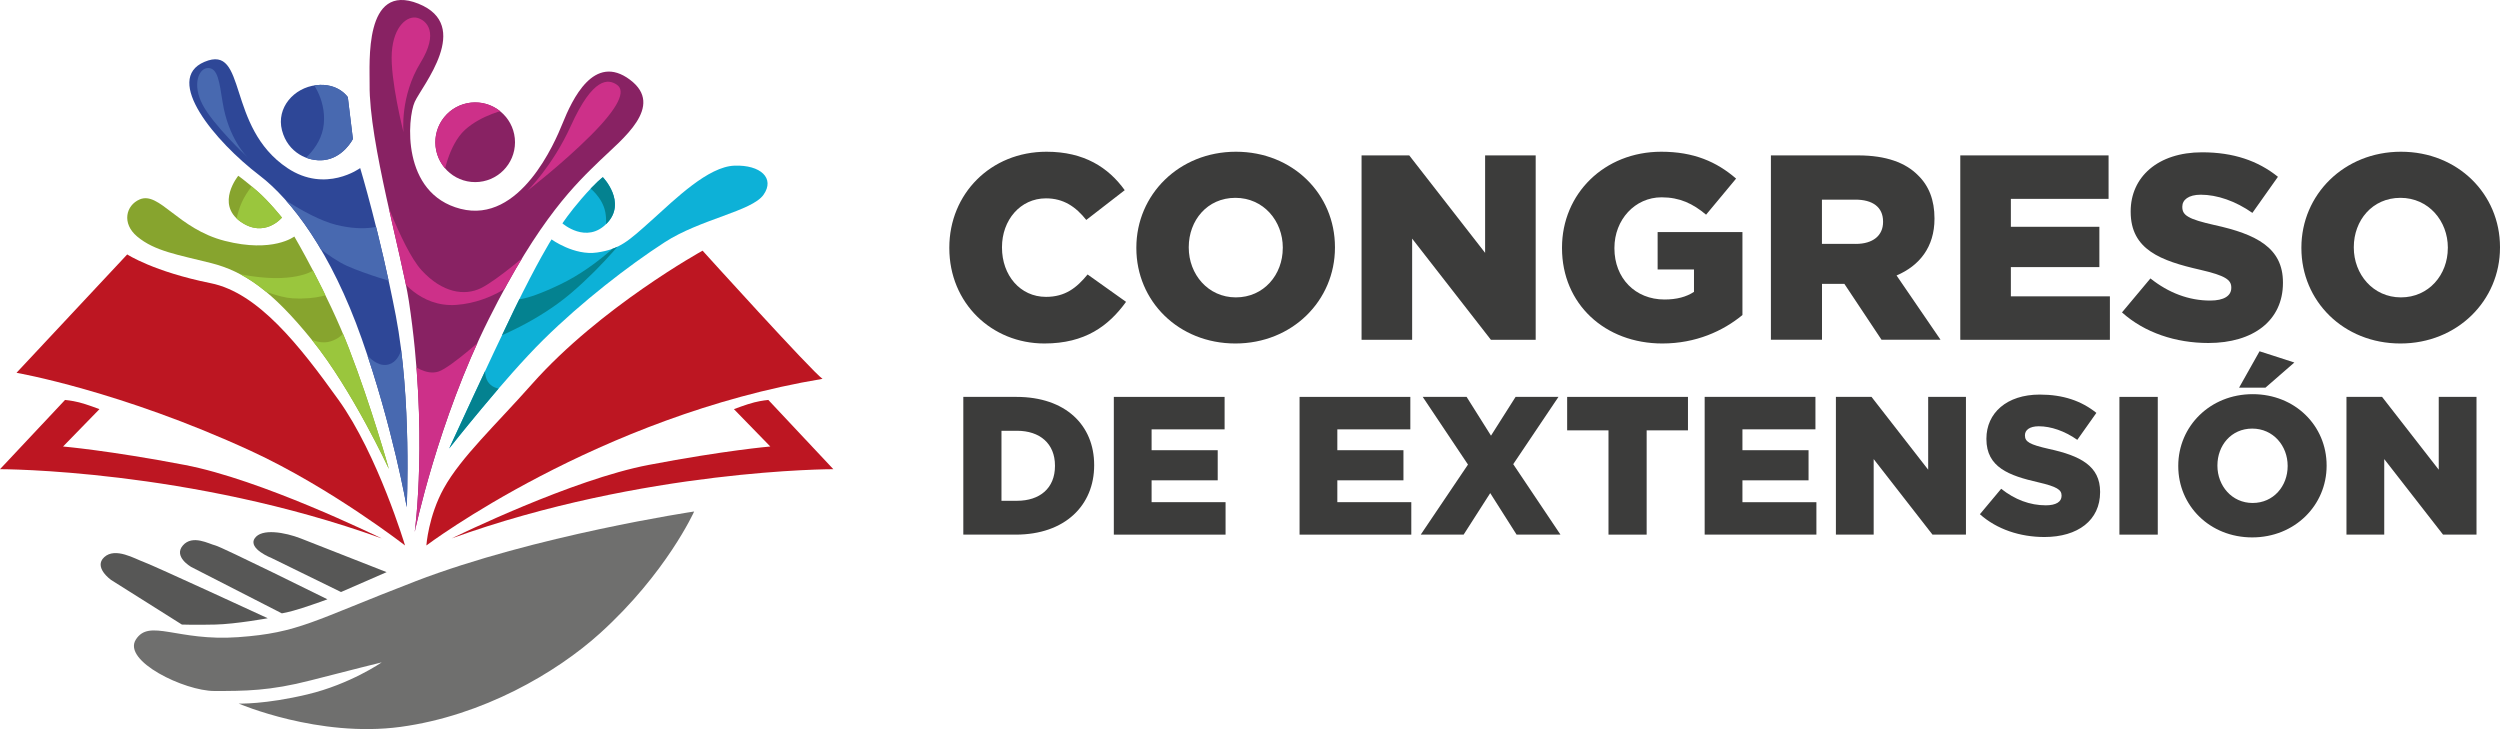 <?xml version="1.0" encoding="UTF-8"?> <svg xmlns="http://www.w3.org/2000/svg" xmlns:xlink="http://www.w3.org/1999/xlink" id="Capa_2" data-name="Capa 2" viewBox="0 0 777.03 226.61"><defs><style> .cls-1 { fill: none; } .cls-2 { fill: #3c3c3b; } .cls-3 { fill: #87a42e; } .cls-4 { fill: #bd1622; } .cls-5 { fill: #cd3089; } .cls-6 { fill: #2e4797; } .cls-7 { clip-path: url(#clippath-1); } .cls-8 { clip-path: url(#clippath-3); } .cls-9 { clip-path: url(#clippath-4); } .cls-10 { clip-path: url(#clippath-2); } .cls-11 { clip-path: url(#clippath-7); } .cls-12 { clip-path: url(#clippath-6); } .cls-13 { clip-path: url(#clippath-5); } .cls-14 { fill: #4869b0; } .cls-15 { fill: #575756; } .cls-16 { fill: #0db1d7; } .cls-17 { fill: #882263; } .cls-18 { fill: #9ac63d; } .cls-19 { fill: #6f6f6e; } .cls-20 { fill: #048290; } .cls-21 { clip-path: url(#clippath); } </style><clipPath id="clippath"><path class="cls-1" d="M74.74,68.87c7.46,5.31,12.89-1.24,12.89-1.24,0,0-3.96-4.98-7.58-8.14-3.62-3.17-5.99-4.86-5.99-4.86,0,0-7.13,8.69.68,14.25h0Z"></path></clipPath><clipPath id="clippath-1"><path class="cls-1" d="M108.55,108.56c-6.78-17.53-17.07-35.05-17.07-35.05,0,0-6.61,5.18-21.6,1.36-14.59-3.72-20.35-15.49-26.46-12.89-4.29,1.83-5.65,7.46-.79,11.53,5.47,4.58,12.66,5.65,22.95,8.25,10.29,2.6,19,8.59,31.43,23.97,12.44,15.38,23.86,40.03,23.86,40.03,0,0-5.54-19.68-12.33-37.2h.01Z"></path></clipPath><clipPath id="clippath-2"><path class="cls-1" d="M123.03,98.15c-4.98-25.78-11.08-45.91-11.08-45.91,0,0-10.74,7.92-22.61,0-19.21-12.81-12.34-38.68-25.78-33.02-12.89,5.43,3.28,24.76,17.07,35.28,10.02,7.64,22.28,23.82,31.78,50.73,9.7,27.48,14.01,52.4,14.01,52.4,0,0,1.58-33.7-3.39-59.48Z"></path></clipPath><clipPath id="clippath-3"><path class="cls-1" d="M100.64,49.76c6.11-.68,9.05-6.56,9.05-6.56l-1.58-13s-2.94-4.52-9.84-3.73c-6.9.79-12.44,7.01-10.63,14.02,1.81,7.01,8.14,9.81,13,9.27Z"></path></clipPath><clipPath id="clippath-4"><circle class="cls-1" cx="147.69" cy="44.22" r="12.38" transform="translate(22.18 133.73) rotate(-52.17)"></circle></clipPath><clipPath id="clippath-5"><path class="cls-1" d="M195.82,24.79c-11.22-8.4-17.96,6.08-21.01,13.66-2.27,5.63-13.12,31.21-31.66,26.46-18.54-4.75-16.51-28.27-14.25-33.24,2.26-4.98,18.09-23.75,1.13-30.53-16.96-6.78-15.07,18.53-15.15,25.1-.23,17.87,10.1,53.41,12.21,67.39,6.11,40.48,1.81,71.69,1.81,71.69,0,0,7.18-34.47,23.01-66.13s27.32-42.27,34.64-49.37c6.68-6.47,20.25-16.8,9.26-25.03h.01Z"></path></clipPath><clipPath id="clippath-6"><path class="cls-1" d="M188.61,69.43c6.33-6.56-1.24-14.36-1.24-14.36,0,0-2.15,1.53-6.6,6.67-3.89,4.5-5.96,7.69-5.96,7.69,0,0,7.46,6.56,13.8,0h0Z"></path></clipPath><clipPath id="clippath-7"><path class="cls-1" d="M228.26,51.49c-8.14.3-18.24,10.25-25.63,16.89-7.39,6.63-9.95,9.05-17.04,10.1-7.09,1.06-14.17-4.07-14.17-4.07,0,0-4.37,6.94-11.61,21.86-7.24,14.93-20.2,43.12-20.2,43.12,0,0,17.19-21.86,29.25-33.77,12.06-11.91,26.53-23.07,37.69-30.3,11.16-7.24,27.14-9.65,30.76-14.78s-.9-9.35-9.05-9.05Z"></path></clipPath></defs><g id="Capa_2-2" data-name="Capa 2"><g id="Capa_1-2" data-name="Capa 1-2"><path class="cls-4" d="M125.89,169.54s-8.44-28.19-20.66-45.23c-12.21-17.04-25.02-33.32-39.73-36.29-17.77-3.58-25.96-8.94-25.96-8.94L5.13,115.87s32.26,5.58,72.82,24.27c24.93,11.49,47.94,29.4,47.94,29.4h0Z"></path><path class="cls-4" d="M19.6,138.78l11.31-11.61s-3.92-1.51-6.33-2.11-4.37-.75-4.37-.75L0,145.83s58.83-.08,118.65,21.52c-1.97-.94-37.54-18.32-61.21-22.84s-37.84-5.73-37.84-5.73h0Z"></path><path class="cls-4" d="M132.52,169.54s.62-9.12,5.43-17.79c5.38-9.7,16.14-19.67,27.36-32.34,21.26-23.98,53.06-41.5,53.06-41.5,0,0,33.91,37.5,37.28,39.84-69.76,11.61-123.13,51.79-123.13,51.79h0Z"></path><path class="cls-4" d="M239.42,138.78l-11.31-11.61s3.92-1.51,6.33-2.11,4.37-.75,4.37-.75l20.2,21.52s-58.83-.08-118.65,21.52c1.97-.94,37.54-18.32,61.21-22.84,23.67-4.52,37.84-5.73,37.84-5.73h0Z"></path><path class="cls-3" d="M74.74,68.87c7.46,5.31,12.89-1.24,12.89-1.24,0,0-3.96-4.98-7.58-8.14-3.62-3.17-5.99-4.86-5.99-4.86,0,0-7.13,8.69.68,14.25h0Z"></path><g class="cls-21"><path class="cls-18" d="M73.05,70.94s.45-4.52,2.15-8.16,4.17-6.18,4.17-6.18c0,0,5.21,5.03,7.93,8.08l2.72,3.05s-5.31,4.64-8.48,5.43-8.48-2.22-8.48-2.22h-.01Z"></path></g><path class="cls-3" d="M108.55,108.56c-6.78-17.53-17.07-35.05-17.07-35.05,0,0-6.61,5.18-21.6,1.36-14.59-3.72-20.35-15.49-26.46-12.89-4.29,1.83-5.65,7.46-.79,11.53,5.47,4.58,12.66,5.65,22.95,8.25,10.29,2.6,19,8.59,31.43,23.97,12.44,15.38,23.86,40.03,23.86,40.03,0,0-5.54-19.68-12.33-37.2h.01Z"></path><g class="cls-7"><g><path class="cls-18" d="M64.79,82.65s13.46,4.7,24.54,3.63c8.07-.78,9.72-3.63,9.72-3.63l3.84,8.49s-3.96,2.04-11.99,1.58-26.12-10.07-26.12-10.07h.01Z"></path><path class="cls-18" d="M91.7,102.22s5.88,5.65,11.19,3.84c4.1-1.4,4.52-3.84,4.52-3.84,0,0,2.6,5.31,6.9,16.96,4.3,11.65,9.05,32,9.05,32l-2.49-2.49s-8.71-17.9-13.34-24.39c-4.64-6.48-15.83-22.09-15.83-22.09h0Z"></path></g></g><path class="cls-6" d="M123.03,98.15c-4.98-25.78-11.08-45.91-11.08-45.91,0,0-10.74,7.92-22.61,0-19.21-12.81-12.34-38.68-25.78-33.02-12.89,5.43,3.28,24.76,17.07,35.28,10.02,7.64,22.28,23.82,31.78,50.73,9.7,27.48,14.01,52.4,14.01,52.4,0,0,1.58-33.7-3.39-59.48h0Z"></path><g class="cls-10"><g><path class="cls-14" d="M119.18,69.88s-5.2,2.37-14.7,0-23.07-12.66-23.07-12.66l13.46,16.28s7.24,6.56,13,9.15c5.77,2.59,15.49,5.37,15.49,5.37l-4.18-18.15h0Z"></path><path class="cls-14" d="M77.08,49.04l.04.04s-.01,0-.04-.04Z"></path><path class="cls-14" d="M69.2,31.83c-1.01-6.29-1.47-10.57-4.41-10.69s-5.2,4.98-1.81,11.42c3.28,6.23,13.41,15.83,14.1,16.47-.49-.47-6.07-5.97-7.88-17.21h0Z"></path><path class="cls-14" d="M127.66,131.17c-.23-16.51-2.26-26.23-2.26-26.23,0,0-.24,8.02-5.43,8.48s-9.72-8.48-9.72-8.48c0,0,9.39,29.51,11.31,37.09s5.1,17.75,5.1,17.75c0,0,1.23-12.1,1-28.61Z"></path></g></g><path class="cls-6" d="M100.64,49.76c6.11-.68,9.05-6.56,9.05-6.56l-1.58-13s-2.94-4.52-9.84-3.73c-6.9.79-12.44,7.01-10.63,14.02,1.81,7.01,8.14,9.81,13,9.27Z"></path><g class="cls-8"><path class="cls-14" d="M95.55,24.2c.79.11,5.88,6.22,5.09,14.36-.79,8.14-8.59,12.91-8.59,12.91,0,0,14.13,1.35,17.64-1.65l3.51-3.01-2.15-16.74s-1.7-3.05-3.96-4.52-11.53-1.36-11.53-1.36h-.01Z"></path></g><circle class="cls-17" cx="147.69" cy="44.22" r="12.38"></circle><g class="cls-9"><path class="cls-5" d="M137.73,55.07s1.58-9.95,6.78-14.7,12.91-6.33,12.91-6.33c0,0-10.31-10.4-19.69-2.2-9.39,8.2,0,23.24,0,23.24h0Z"></path></g><path class="cls-17" d="M195.82,24.79c-11.22-8.4-17.96,6.08-21.01,13.66-2.27,5.63-13.12,31.21-31.66,26.46-18.54-4.75-16.51-28.27-14.25-33.24,2.26-4.98,18.09-23.75,1.13-30.53-16.96-6.78-15.07,18.53-15.15,25.1-.23,17.87,10.1,53.41,12.21,67.39,6.11,40.48,1.81,71.69,1.81,71.69,0,0,7.18-34.47,23.01-66.13s27.32-42.27,34.64-49.37c6.68-6.47,20.25-16.8,9.26-25.03h.01Z"></path><g class="cls-13"><g><path class="cls-5" d="M125.4,41.05s-4.18-16.4-3.62-24.76,4.98-11.53,7.92-10.74c2.94.79,6.78,4.52,1.02,13.91-6.46,10.52-5.31,21.6-5.31,21.6h-.01Z"></path><path class="cls-5" d="M116.69,53.49s7.92,23.52,14.36,30.53c6.45,7.01,13.34,8.03,18.43,5.54s15.6-11.65,15.6-11.65l-3.84,8.71s-7.69,7.24-19.34,8.14-17.98-8.93-17.98-8.93l-7.24-32.34h0Z"></path><path class="cls-5" d="M128.11,113.31s4.3,3.51,8.25,2.15,15.38-11.78,15.38-11.78c0,0-9.5,20.6-12.66,30.09-3.16,9.49-6.45,21.26-7.69,26.23-1.24,4.98-3.28,10.18-3.28,10.18,0,0,.9-20.69,1.36-32.79.45-12.1-1.36-24.08-1.36-24.08Z"></path><path class="cls-5" d="M163.96,59.26s7.8-7.64,13.46-20.13c6.91-15.25,11.65-14.66,14.36-12.76s.68,6.88-8.14,15.7-19.68,17.19-19.68,17.19h0Z"></path></g></g><path class="cls-16" d="M188.61,69.43c6.33-6.56-1.24-14.36-1.24-14.36,0,0-2.15,1.53-6.6,6.67-3.89,4.5-5.96,7.69-5.96,7.69,0,0,7.46,6.56,13.8,0h0Z"></path><g class="cls-12"><path class="cls-20" d="M182.18,57.52s3.88,2.46,5.5,6.78,0,10.33,0,10.33c0,0,9.8-5.05,7.46-12.21-2.34-7.16-7.01-8.97-7.01-8.97l-5.96,4.07h0Z"></path></g><path class="cls-16" d="M228.26,51.49c-8.14.3-18.24,10.25-25.63,16.89-7.39,6.63-9.95,9.05-17.04,10.1-7.09,1.06-14.17-4.07-14.17-4.07,0,0-4.37,6.94-11.61,21.86-7.24,14.93-20.2,43.12-20.2,43.12,0,0,17.19-21.86,29.25-33.77s26.53-23.07,37.69-30.3c11.16-7.24,27.14-9.65,30.76-14.78,3.62-5.13-.9-9.35-9.05-9.05h0Z"></path><g class="cls-11"><g><path class="cls-20" d="M195.47,72.35s-9.01,10.14-21.41,16.08-14.62,4.52-14.62,4.52l-5.73,12.21s13.12-4.98,23.75-14.02c10.63-9.05,18.02-18.8,18.02-18.8h-.01Z"></path><path class="cls-20" d="M151.45,110.21s-1.96,6.11.6,8.97,6.94,1.21,6.94,1.21l-21.48,23.14,13.95-33.32h-.01Z"></path></g></g><path class="cls-19" d="M129.06,180.7c-31.92,12.28-36.03,15.98-55.03,17.34s-27.59-5.88-31.81.75c-4.22,6.63,15.08,15.98,24.42,15.98s17.19,0,30-3.32c12.82-3.32,22.01-5.58,22.01-5.58,0,0-9.8,6.78-23.07,9.95-13.27,3.17-21.41,2.86-21.41,2.86,0,0,24.88,10.7,50.36,7.24,25.48-3.47,48.37-16.79,61.97-29.1,20.66-18.7,29.25-37.84,29.25-37.84,0,0-49.45,7.39-86.69,21.71h0Z"></path><path class="cls-15" d="M84.43,173.46l21.56,10.55,14.17-6.18s-21.86-8.59-26.69-10.48c-4.82-1.88-12.21-3.24-14.32,0s5.28,6.11,5.28,6.11h0Z"></path><path class="cls-15" d="M59.33,176.17l28.27,14.47s2.11-.3,6.33-1.66,7.84-2.71,7.84-2.71c0,0-32.87-16.28-34.83-16.74-1.96-.45-7.09-3.47-10.1,0s2.49,6.63,2.49,6.63h0Z"></path><path class="cls-15" d="M66.94,194.12c6.33-.15,16.28-1.96,16.28-1.96,0,0-35.58-16.43-38.45-17.45-2.86-1.02-8.9-4.71-12.36-1.55s2.11,7.09,2.11,7.09l22.01,13.87s4.07.15,10.4,0h.01Z"></path><path class="cls-2" d="M295.06,77.12v-.16c0-16.7,12.85-29.8,30.21-29.8,11.71,0,19.24,4.91,24.31,11.95l-11.95,9.25c-3.27-4.09-7.04-6.71-12.53-6.71-8.02,0-13.67,6.8-13.67,15.15v.16c0,8.6,5.65,15.31,13.67,15.31,5.98,0,9.5-2.78,12.94-6.96l11.95,8.51c-5.4,7.45-12.69,12.94-25.38,12.94-16.37,0-29.55-12.53-29.55-29.64Z"></path><path class="cls-2" d="M353.19,77.12v-.16c0-16.46,13.26-29.8,30.95-29.8s30.78,13.18,30.78,29.64v.16c0,16.46-13.26,29.8-30.95,29.8s-30.78-13.18-30.78-29.64ZM398.71,77.12v-.16c0-8.27-5.98-15.47-14.74-15.47s-14.49,7.04-14.49,15.31v.16c0,8.27,5.98,15.47,14.65,15.47s14.57-7.04,14.57-15.31h0Z"></path><path class="cls-2" d="M423.19,48.3h14.82l23.58,30.29v-30.29h15.72v57.31h-13.92l-24.48-31.44v31.44h-15.72v-57.31h0Z"></path><path class="cls-2" d="M485.49,77.12v-.16c0-16.7,13.1-29.8,30.86-29.8,10.07,0,17.19,3.11,23.25,8.35l-9.33,11.22c-4.09-3.44-8.19-5.4-13.84-5.4-8.27,0-14.65,6.96-14.65,15.72v.16c0,9.25,6.47,15.88,15.56,15.88,3.85,0,6.79-.82,9.17-2.37v-6.96h-11.3v-11.63h26.36v25.79c-6.06,4.99-14.49,8.84-24.89,8.84-17.85,0-31.19-12.28-31.19-29.64h0Z"></path><path class="cls-2" d="M550.41,48.3h27.1c8.76,0,14.82,2.29,18.67,6.22,3.36,3.27,5.08,7.7,5.08,13.34v.16c0,8.76-4.67,14.57-11.79,17.6l13.67,19.98h-18.34l-11.54-17.36h-6.96v17.36h-15.88v-57.31h0ZM576.77,75.81c5.4,0,8.51-2.62,8.51-6.8v-.16c0-4.5-3.27-6.8-8.6-6.8h-10.4v13.75h10.49Z"></path><path class="cls-2" d="M609.28,48.3h46.09v13.51h-30.37v8.68h27.51v12.53h-27.51v9.09h30.78v13.51h-46.5v-57.31h0Z"></path><path class="cls-2" d="M659.54,97.1l8.84-10.56c5.65,4.5,11.95,6.88,18.58,6.88,4.26,0,6.55-1.47,6.55-3.93v-.16c0-2.37-1.88-3.68-9.66-5.48-12.2-2.78-21.61-6.22-21.61-18.01v-.16c0-10.64,8.43-18.34,22.19-18.34,9.74,0,17.36,2.62,23.58,7.61l-7.94,11.22c-5.24-3.68-10.97-5.65-16.05-5.65-3.85,0-5.73,1.64-5.73,3.68v.16c0,2.62,1.96,3.77,9.91,5.57,13.18,2.87,21.37,7.12,21.37,17.85v.16c0,11.71-9.25,18.67-23.17,18.67-10.15,0-19.81-3.19-26.85-9.5h-.01Z"></path><path class="cls-2" d="M715.3,77.12v-.16c0-16.46,13.26-29.8,30.95-29.8s30.78,13.18,30.78,29.64v.16c0,16.46-13.26,29.8-30.95,29.8s-30.78-13.18-30.78-29.64ZM760.82,77.12v-.16c0-8.27-5.98-15.47-14.74-15.47s-14.49,7.04-14.49,15.31v.16c0,8.27,5.98,15.47,14.65,15.47s14.57-7.04,14.57-15.31h0Z"></path><path class="cls-2" d="M299.41,123.36h16.51c15.29,0,24.16,8.81,24.16,21.16v.12c0,12.35-8.99,21.53-24.4,21.53h-16.27v-42.81h0ZM316.1,155.65c7.09,0,11.8-3.91,11.8-10.82v-.12c0-6.85-4.71-10.82-11.8-10.82h-4.83v21.77h4.83Z"></path><path class="cls-2" d="M346.19,123.36h34.43v10.09h-22.69v6.48h20.55v9.36h-20.55v6.79h22.99v10.09h-34.73v-42.81h0Z"></path><path class="cls-2" d="M403.92,123.36h34.43v10.09h-22.69v6.48h20.55v9.36h-20.55v6.79h22.99v10.09h-34.73v-42.81h0Z"></path><path class="cls-2" d="M456.27,144.4l-14.07-21.04h13.64l7.58,12.05,7.64-12.05h13.33l-14.06,20.91,14.68,21.89h-13.64l-8.19-12.9-8.26,12.9h-13.33l14.68-21.77h0Z"></path><path class="cls-2" d="M499.93,133.76h-12.84v-10.4h37.55v10.4h-12.84v32.41h-11.86v-32.41h-.01Z"></path><path class="cls-2" d="M529.83,123.36h34.43v10.09h-22.69v6.48h20.55v9.36h-20.55v6.79h22.99v10.09h-34.73s0-42.81,0-42.81Z"></path><path class="cls-2" d="M570.62,123.36h11.07l17.61,22.63v-22.63h11.74v42.81h-10.4l-18.28-23.48v23.48h-11.74v-42.81h0Z"></path><path class="cls-2" d="M615.39,159.81l6.6-7.89c4.22,3.36,8.93,5.14,13.88,5.14,3.18,0,4.89-1.1,4.89-2.93v-.12c0-1.77-1.41-2.75-7.22-4.1-9.11-2.08-16.14-4.65-16.14-13.45v-.12c0-7.95,6.3-13.7,16.57-13.7,7.28,0,12.96,1.96,17.61,5.69l-5.93,8.38c-3.91-2.75-8.19-4.22-11.99-4.22-2.87,0-4.28,1.22-4.28,2.75v.12c0,1.96,1.47,2.81,7.4,4.16,9.85,2.14,15.96,5.32,15.96,13.33v.12c0,8.74-6.91,13.94-17.31,13.94-7.58,0-14.8-2.39-20.06-7.09h.02Z"></path><path class="cls-2" d="M658.74,123.36h11.92v42.81h-11.92v-42.81Z"></path><path class="cls-2" d="M677.03,144.89v-.12c0-12.29,9.91-22.26,23.12-22.26s22.99,9.85,22.99,22.14v.12c0,12.29-9.91,22.26-23.12,22.26s-22.99-9.85-22.99-22.14ZM711.03,144.89v-.12c0-6.18-4.46-11.56-11.01-11.56s-10.82,5.26-10.82,11.44v.12c0,6.18,4.46,11.56,10.95,11.56s10.88-5.26,10.88-11.44ZM702.29,109.18l10.82,3.49-8.99,7.83h-8.19l6.36-11.31h0Z"></path><path class="cls-2" d="M729.31,123.36h11.07l17.61,22.63v-22.63h11.74v42.81h-10.4l-18.28-23.48v23.48h-11.74v-42.81h0Z"></path></g></g></svg> 